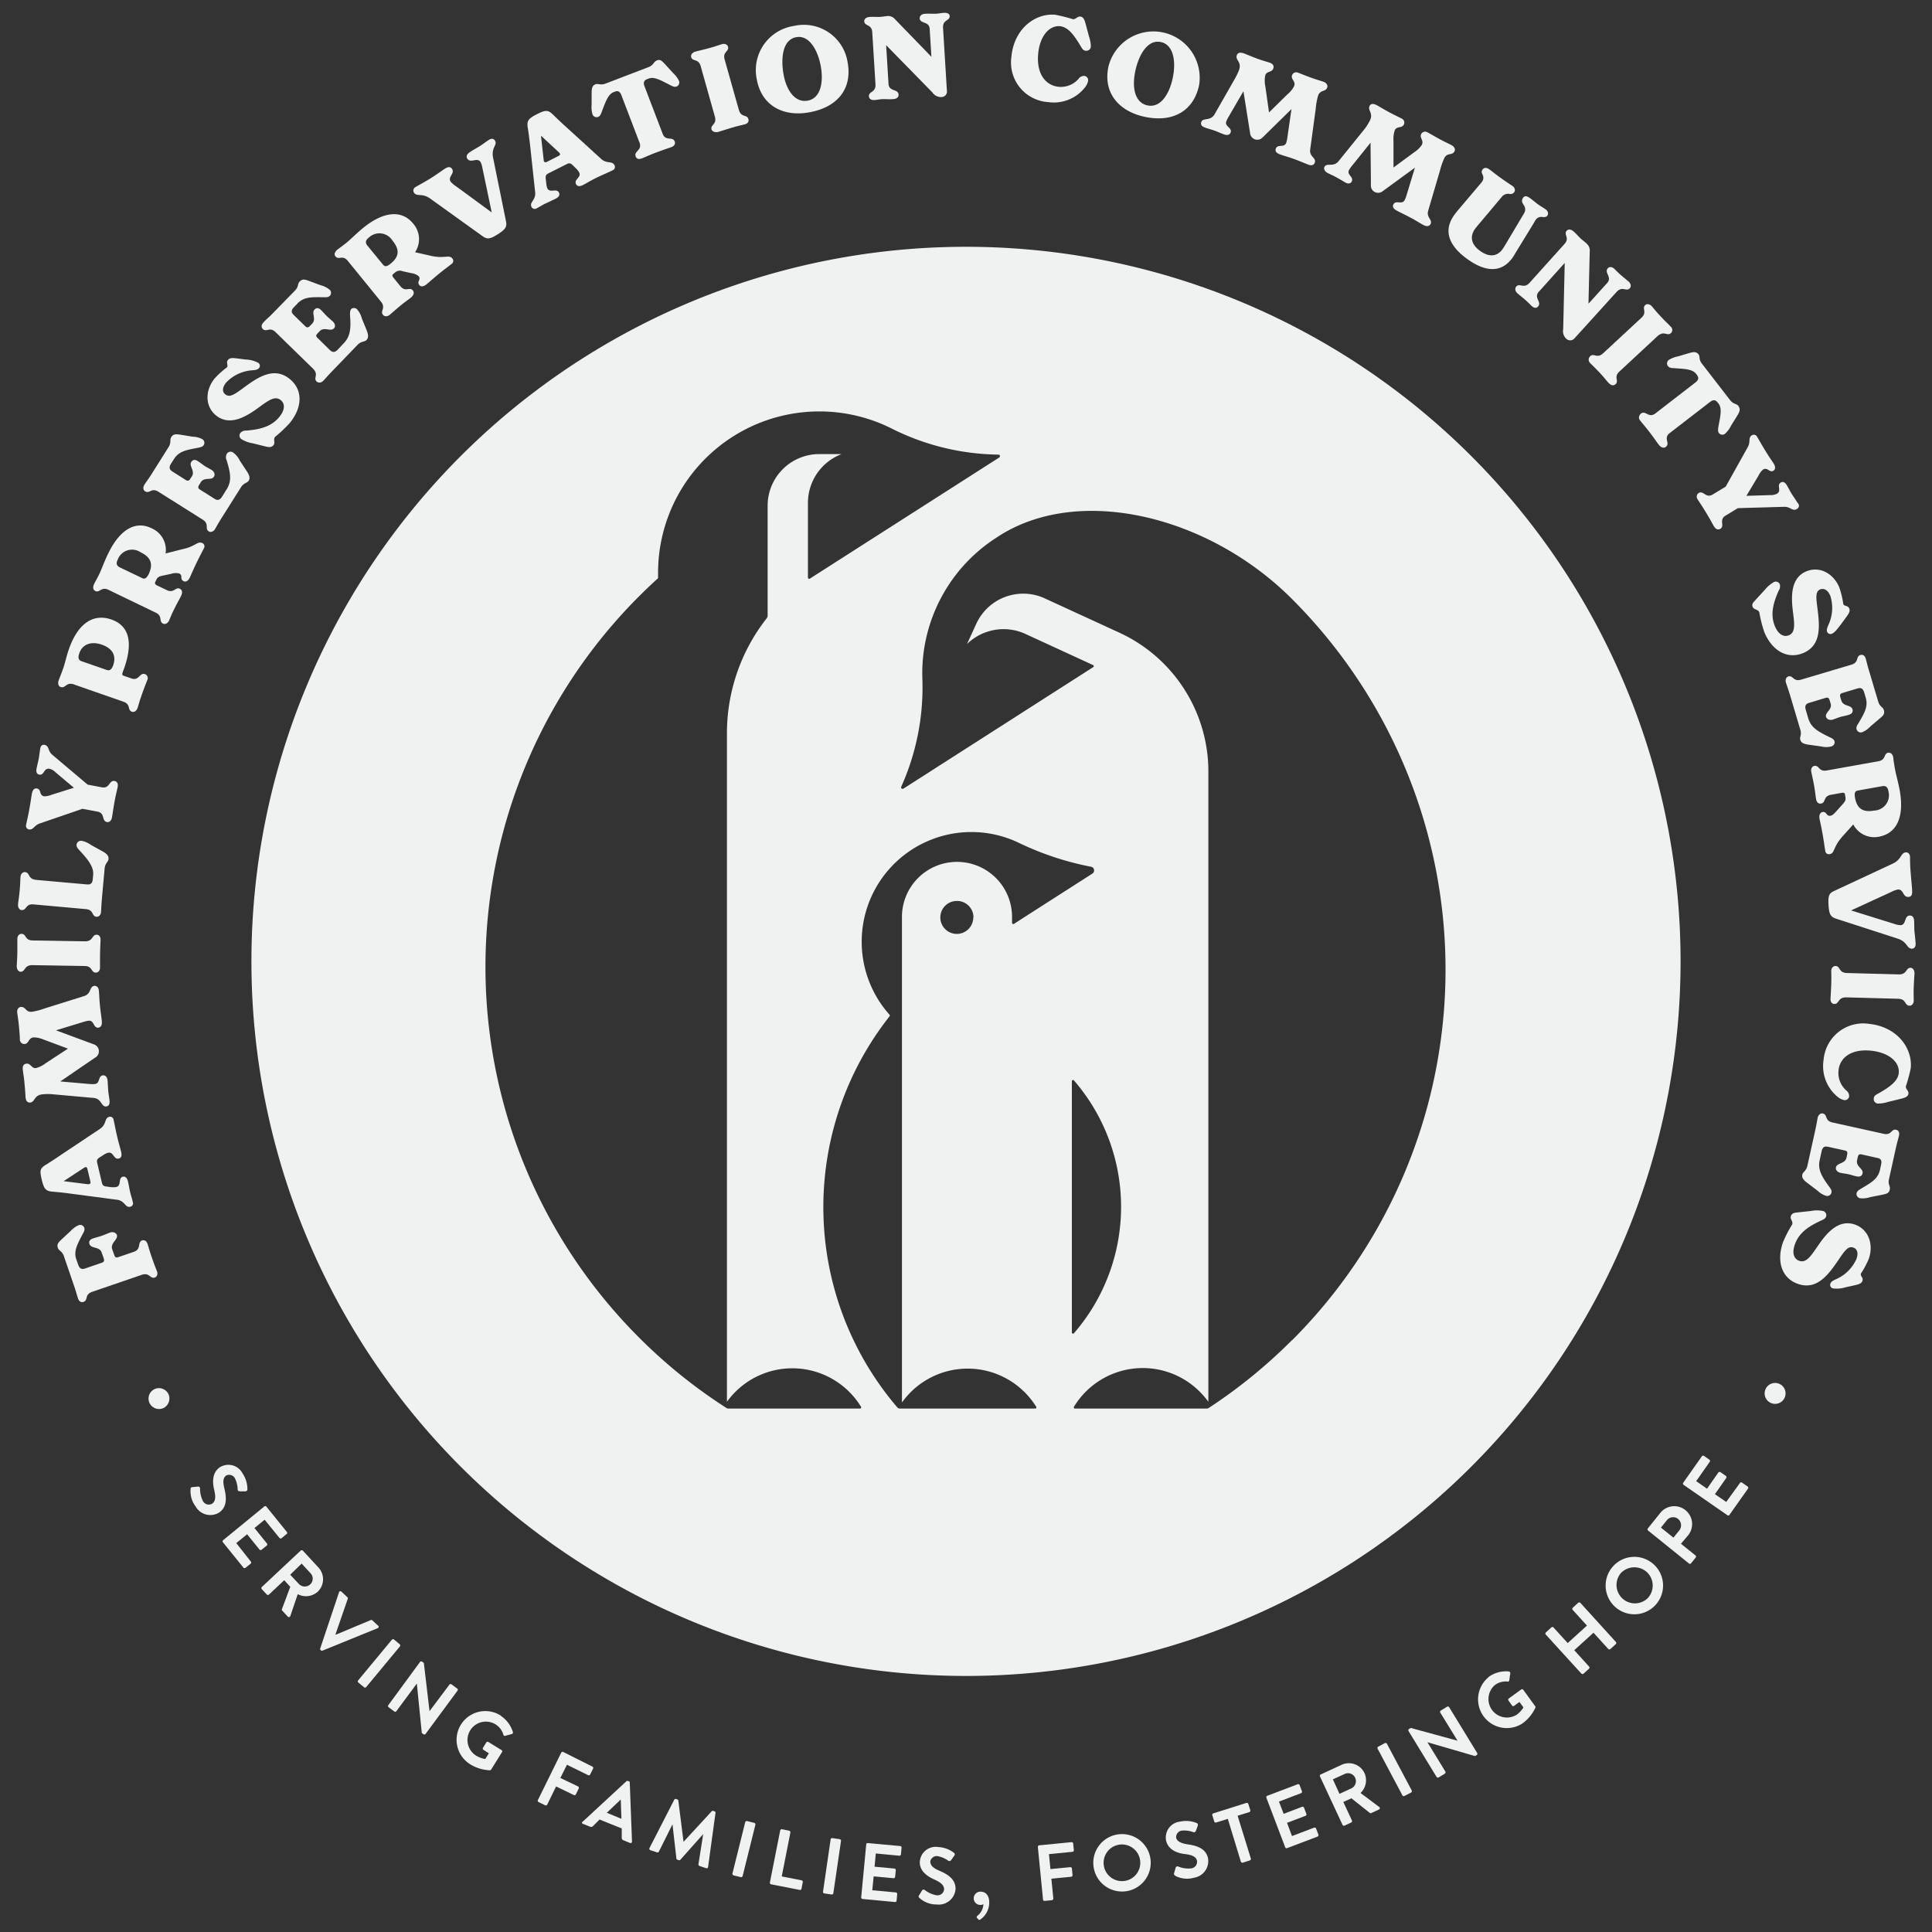 <svg xmlns="http://www.w3.org/2000/svg" id="bd8adbe6-f980-4b09-9a2d-5fd3286dd6e5" data-name="Layer 1" viewBox="0 0 292 292"><rect x="0" y="0" width="292" height="292" fill="#333333" stroke="none"/><path d="M146,37.3h0a108,108,0,0,0-108,108h0a108,108,0,0,0,108,108h0a108,108,0,0,0,108-108h0A108,108,0,0,0,146,37.3ZM130,212.89H110.11a.57.57,0,0,1-.34-.1l-.33-.22a78.09,78.09,0,0,1-12.87-10.43,79.19,79.19,0,0,1,0-112c1-1,1.91-1.86,2.89-2.75v-.68a24.38,24.38,0,0,1,35.19-22,36.83,36.83,0,0,0,16.25,4,.22.22,0,0,1,.23.24.23.23,0,0,1-.1.19L122.39,87.46a.19.19,0,0,1-.28-.16V76a7.89,7.89,0,0,1,5.09-7.37h-3.38a7.8,7.8,0,0,0-7.8,7.8v16.6a.72.72,0,0,1-.15.43,28.11,28.11,0,0,0-6,17.29V211.86a12.18,12.18,0,0,1,20.26.75A.18.18,0,0,1,130,212.89Zm26.45,0H136.05a.57.57,0,0,1-.46-.21,46.57,46.57,0,0,1-1.15-59.07.2.2,0,0,0,0-.25,16,16,0,0,1-1.57-2.06,16.58,16.58,0,0,1,20.94-24A44.77,44.77,0,0,0,164.9,131a.55.55,0,0,1,.46.56.56.56,0,0,1-.25.47l-10.46,6.7-1.41.91a.19.19,0,0,1-.28-.16v-1a8.32,8.32,0,0,0-16.64.21v73.28a12.19,12.19,0,0,1,16.65-3.1,12.4,12.4,0,0,1,3.67,3.79A.19.19,0,0,1,156.48,212.89Zm-9.35-74.24a2.49,2.49,0,1,1-2.48-2.48A2.48,2.48,0,0,1,147.13,138.65ZM162,201.42v-38a.18.18,0,0,1,.32-.12,29.18,29.18,0,0,1,0,38.2A.18.18,0,0,1,162,201.42Zm33.27,1.13a78.69,78.69,0,0,1-12.57,10.24.58.58,0,0,1-.33.1H162.47a.18.18,0,0,1-.15-.28,12.17,12.17,0,0,1,20-1.15c.11.13.21.27.31.4v-95.6A23.11,23.11,0,0,0,169,95.54l-11.09-5.1a7.8,7.8,0,0,0-10.35,3.83l-1.41,3.07a7.93,7.93,0,0,1,7.51-2,8.7,8.7,0,0,1,1.32.47l10.23,4.71a.18.18,0,0,1,0,.32l-9.17,5.87-19.49,12.48a.23.23,0,0,1-.33-.3h0a36.63,36.63,0,0,0,3.18-16.43,24.37,24.37,0,0,1,11.23-21.22c12.1-8.09,31.85-3.47,44.59,9.24h0l0,0A79.23,79.23,0,0,1,195.3,202.55Z" style="fill:#f0f2f2"></path><path d="M11.87,185.18a.65.65,0,0,1,.86.37c.11.29,0,.54-.21.92-.83,1.57-1.41,2.62-1,3.83l.3.85c.21.61.53.74,1.06.56l2.51-.86c.32-.11.42-.27.28-.68l-.3-.86c-.32-.94-1.59-.56-1.84-1.27-.13-.38,0-.69.55-.87s.89-.25,1.29-.39.89-.36,1.29-.5.84,0,1,.35c.24.71-1,1.21-.71,2.15l.3.85c.14.42.31.49.64.37l2.34-.8c1.19-.41.5-1.46,1.24-1.72.3-.1.65,0,.83.53s.26.94.68,2.14.6,1.61.75,2,0,.82-.32.93c-.75.25-.78-.81-2-.4l-7.49,2.57c-1.18.41-.56,1.26-1.3,1.52-.3.1-.65,0-.83-.53s-.24-.87-.63-2l-1.5-4.38c-.28-.8-.74-.76-.91-1.25s0-.78.54-1.27l1.4-1.3A3.53,3.53,0,0,1,11.87,185.18Z" style="fill:#f0f2f2"></path><path d="M16.52,168.79a.54.54,0,0,1,.65.47c.14.57.23,1.18.5,2.35s.5,1.89.64,2.49,0,.93-.37,1c-.8.18-.75-1.08-1.62-.87a2.55,2.55,0,0,0-.75.37l-.45.29c-.36.22-.54.39-.43.86l.71,3c.12.48.35.55.77.59l.5.07a3.72,3.72,0,0,0,.89,0c.86-.21.25-1.37,1-1.56.38-.09.66.19.79.75s.21,1.13.33,1.62.26.87.39,1.45a.53.53,0,0,1-.37.71c-.81.2-.78-.89-2-1.05l-7.14-.94c-.85-.12-1.9-.23-2.6-.28-1.07-.09-1.32-.42-1.66-1.86S6.08,176.55,7,176c.59-.37,1.48-.94,2.18-1.43l6-4C16.15,169.86,15.74,169,16.52,168.79Zm-3.85,7.73-3.05,2,3.63.46c.24,0,.5,0,.41-.41l-.45-1.9C13.11,176.27,12.87,176.38,12.67,176.52Z" style="fill:#f0f2f2"></path><path d="M14.27,149c.33,0,.61.18.67.71s.06,1.17.16,2.19.23,1.82.29,2.42-.12.92-.51,1c-.81.08-.61-1.13-1.48-1.05a4.51,4.51,0,0,0-.72.16l-4.22,1.29,5.69,2.11a1.1,1.1,0,0,1,.79.94,1.09,1.09,0,0,1-.58,1.09l-5.25,3.59,4.48.39a4.8,4.8,0,0,0,.74,0c.85-.09.44-1.24,1.26-1.32.38,0,.62.29.67.81s.06,1.15.11,1.64.15,1,.19,1.4c.05.55-.15.82-.51.86-.77.07-.66-1.18-1.9-1.29L8,165.39a8,8,0,0,0-1.54,0c-1.38.13-1.12,1.17-1.91,1.25-.32,0-.63-.1-.7-.88,0-.33-.08-1.28-.16-2.17s-.2-1.45-.25-2,.2-.79.57-.83c.64-.06.75.73,1.41.67a4.23,4.23,0,0,0,1.52-.76l3.33-2.18L6.6,157.12a4.05,4.05,0,0,0-1.52-.33c-.8.08-.69.93-1.34,1a.68.68,0,0,1-.74-.69c0-.54-.06-1.14-.16-2.25-.09-.85-.19-1.38-.24-1.84s.22-.79.54-.82c.76-.07.73.82,1.66.73a9.75,9.75,0,0,0,1.93-.5l6-1.88C13.84,150.17,13.47,149.11,14.27,149Z" style="fill:#f0f2f2"></path><path d="M14.49,147c-.78,0-.46-1-1.71-1l-7.91-.13c-1.26,0-1,1-1.75,1-.31,0-.6-.33-.59-.87s.07-.81.09-2,0-1.64,0-2.11.31-.76.62-.75c.79,0,.45,1,1.71,1l7.91.13c1.26,0,1-1,1.75-1,.31,0,.6.24.59.78s-.06.9-.08,2.1,0,1.64,0,2.11S14.8,147,14.49,147Z" style="fill:#f0f2f2"></path><path d="M15.81,131.29l-.4,4.45c-.11,1.2-.1,1.64-.14,2.11s-.36.74-.67.71c-.79-.07-.38-1.05-1.63-1.16l-7.9-.71c-1.25-.12-1,.92-1.81.85-.31,0-.58-.37-.53-.91s.13-.81.24-2,.09-1.64.13-2.11.37-.74.68-.71c.78.07.38,1,1.63,1.17l7.72.69c.55.05.84-.15.89-.79l.06-.65c.11-1.16-.72-2.27-2.06-3.7-.31-.33-.48-.56-.45-.87a.67.67,0,0,1,.77-.58,3.5,3.5,0,0,1,1.4.62l1.81,1c.65.37.89.68.85,1.13S15.89,130.44,15.81,131.29Z" style="fill:#f0f2f2"></path><path d="M6.71,112.57c.76.14.47.91,1.21,1.52l5.33,4.5,2.14.4c1.24.23,1.06-1.11,1.94-.95.31.06.55.34.46.86s-.25,1-.49,2.34-.29,1.86-.39,2.36-.43.7-.74.64c-.87-.16-.22-1.35-1.46-1.58l-2.24-.42L6,124.46c-.87.3-.93,1-1.64.9a.56.56,0,0,1-.41-.72c.11-.58.27-1.15.48-2.32s.29-1.81.39-2.37.37-.85.75-.78c.75.14.27,1,1.09,1.18a2.8,2.8,0,0,0,1.11-.22l3.4-1.07-2.77-2.33a2,2,0,0,0-.91-.54c-.88-.16-.78,1-1.53.89-.38-.07-.54-.37-.44-.9s.26-1.09.34-1.55.13-.95.23-1.53C6.16,112.7,6.42,112.52,6.71,112.57Z" style="fill:#f0f2f2"></path><path d="M16.83,93.63c2.11.74,3.53,2.64,2,7.18-.37,1.06-.53,1.19-.06,1.35l1.1.38c1.17.41,1.22-.94,2.06-.65a.65.65,0,0,1,.32.92c-.17.48-.41,1-.84,2.24s-.48,1.57-.64,2-.53.63-.83.52c-.74-.26-.11-1.11-1.3-1.52l-7.48-2.61c-1.18-.41-1.22.65-2,.39-.3-.1-.47-.5-.29-1s.31-.75.7-1.86c.27-.77.45-1.72.84-2.84C11.82,94.07,14.21,92.72,16.83,93.63Zm-1.42,3.81c-1.73-.6-3,0-3.43,1.32-.33.94.13,1.1.41,1.2l3.72,1.29c.51.18.78-.11,1-.71C17.61,99.09,17,98,15.41,97.44Z" style="fill:#f0f2f2"></path><path d="M30.61,82.09a.54.54,0,0,1,.2.78c-.25.53-.7,1.34-1.19,2.37s-.74,1.64-.95,2.08-.57.69-.91.52c-.65-.31-.05-.87-.68-1.17a2.17,2.17,0,0,0-1.2.06L24.59,87c-.53.11-.77.24-.95.6l-.18.38c-.1.21,0,.35.23.48l1.5.72c1.13.55,1.3-.53,2-.19.28.13.45.47.21,1s-.45.83-1,1.92-.66,1.5-.87,1.92-.6.56-.88.43c-.71-.35,0-1.12-1.12-1.67l-7.13-3.44c-1.13-.54-1.29.51-2,.17-.27-.13-.46-.46-.16-1.09.11-.23.48-.87.8-1.54s.8-2,1.3-3c1.84-3.84,4.28-5,6.59-3.84a3.57,3.57,0,0,1,2.1,3.8L27.58,83C29.59,82.59,29.84,81.72,30.61,82.09Zm-9.36,1.38a2.31,2.31,0,0,0-3.46,1.12c-.22.44-.27.87.31,1.16l3.38,1.62c.45.22.71-.06,1-.61C23.17,85.27,22.85,84.24,21.25,83.47Z" style="fill:#f0f2f2"></path><path d="M35.28,68.43a3.14,3.14,0,0,1,.94,1.15l1.13,1.72c.39.62.46,1,.23,1.36s-.72.29-1.17,1l-2.85,4.52c-.64,1-.83,1.41-1.08,1.81s-.66.49-.92.33c-.67-.42.14-1.11-.92-1.78l-6.7-4.22c-1.07-.67-1.34.36-2-.06-.27-.17-.4-.52-.11-1s.52-.72,1.17-1.75l2.48-3.94c.45-.73.13-1.06.4-1.5s.62-.48,1.34-.38L29.1,66a3.34,3.34,0,0,1,1.45.36.65.65,0,0,1,.25.9c-.17.26-.43.32-.85.41-1.75.34-2.9.5-3.67,1.73l-.44.69c-.34.55-.24.88.23,1.18l2,1.27c.3.19.48.16.71-.21L29,72c.53-.84-.49-1.55-.09-2.18.21-.34.55-.42,1-.12s.68.49,1,.71.74.41,1.09.63.55.63.34,1c-.4.64-1.48,0-2,.86l-.23.37c-.23.37-.18.55.12.73l2.17,1.37c.47.3.81.24,1.16-.3l.71-1.14c.8-1.27.55-2.48,0-4.32a1.08,1.08,0,0,1,0-1A.66.66,0,0,1,35.28,68.43Z" style="fill:#f0f2f2"></path><path d="M40.06,67.46,38.2,67a4.65,4.65,0,0,1-1.65-.59.66.66,0,0,1-.2-1,1.14,1.14,0,0,1,.91-.33c1.53-.15,3.66-.39,5-2.12.87-1.09.79-2,.16-2.5-.88-.69-1.89.09-3.35,1.15-1.8,1.32-4.29,2.86-6.38,1.21-1.7-1.34-1.73-3.75-.29-5.57a12.05,12.05,0,0,1,1.89-1.72c.26-.33-.17-.71.16-1.12s.83-.3,1.76-.19l.91.12a4.21,4.21,0,0,1,1.93.51.53.53,0,0,1,.12.75c-.22.28-.49.31-.95.36a6,6,0,0,0-4.05,1.87c-.59.74-.61,1.38-.11,1.78.66.52,1.39,0,2.75-1,2.24-1.66,4.62-3.2,6.93-1.37,2.06,1.63,2,4.28.08,6.66a20,20,0,0,1-2.24,2.12c-.34.42.07.86-.24,1.25S40.62,67.6,40.06,67.46Z" style="fill:#f0f2f2"></path><path d="M54,46.79a3.25,3.25,0,0,1,.68,1.32L55.45,50c.25.69.24,1.07-.06,1.39s-.77.13-1.36.74L50.3,56c-.84.86-1.11,1.21-1.44,1.55s-.75.34-1,.12c-.56-.55.37-1-.53-1.93l-5.67-5.53c-.89-.88-1.38.06-1.94-.49-.22-.22-.28-.58.1-1s.66-.6,1.51-1.47l3.26-3.34c.59-.61.34-1,.71-1.37s.7-.35,1.38-.09l1.78.66a3.52,3.52,0,0,1,1.34.66.64.64,0,0,1,.06.93c-.22.23-.49.23-.92.22-1.78,0-2.94-.11-3.95.92l-.57.59c-.45.46-.42.81,0,1.2l1.71,1.67c.25.24.43.25.74-.06l.3-.31c.69-.71-.15-1.62.37-2.15.28-.29.62-.29,1,.1s.57.62.87.91.63.55.93.84.4.74.13,1c-.53.54-1.45-.29-2.15.42l-.3.31c-.31.32-.29.5,0,.74l1.83,1.8c.4.39.75.41,1.2-.06l.94-1c1-1.07,1.06-2.3.91-4.22,0-.44,0-.71.2-.93A.65.65,0,0,1,54,46.79Z" style="fill:#f0f2f2"></path><path d="M68.39,39.09a.55.55,0,0,1-.14.8c-.46.37-1.21.91-2.08,1.63S64.81,42.7,64.43,43s-.81.39-1.05.09c-.45-.55.33-.81-.11-1.35a2.2,2.2,0,0,0-1.12-.46L60.88,41a1.11,1.11,0,0,0-1.12.14l-.32.27c-.18.14-.18.3,0,.53l1.05,1.29c.8,1,1.41.06,1.91.67.19.24.21.62-.21,1s-.77.55-1.7,1.32-1.23,1.07-1.6,1.37-.78.26-1,0c-.5-.6.49-1-.31-2l-5-6.14c-.79-1-1.37-.09-1.87-.69-.19-.23-.23-.61.31-1.05.21-.17.81-.59,1.39-1.06s1.56-1.46,2.44-2.17c3.29-2.7,6-2.67,7.59-.69a3.55,3.55,0,0,1,.29,4.33l2.51.57C67.26,39.12,67.85,38.43,68.39,39.09Zm-9.06-2.71a2.32,2.32,0,0,0-3.61-.45c-.38.31-.61.68-.2,1.18L57.89,40c.32.39.67.24,1.14-.15C60.32,38.82,60.46,37.76,59.33,36.38Z" style="fill:#f0f2f2"></path><path d="M74.79,21.22c.47.72-.59,1-.26,2.65l1.94,9.54c.16.83,0,1.22-1.24,2s-1.63.76-2.33.26L65,30c-1.24-.88-2-.2-2.45-.91a.6.6,0,0,1,.27-.83C63.37,27.93,64,27.62,65,27s1.67-1.13,2.22-1.49.88-.3,1.09,0c.49.76-.69,1.18-.2,1.95a4.06,4.06,0,0,0,.88.74l5.33,3.91-1.42-6.78a2.86,2.86,0,0,0-.27-.84c-.49-.77-1.48.24-2-.5-.21-.33-.1-.67.39-1s1-.6,1.46-.88.88-.63,1.38-.95S74.63,21,74.79,21.22Z" style="fill:#f0f2f2"></path><path d="M92.89,25a.54.54,0,0,1-.31.74c-.53.27-1.1.5-2.17,1s-1.72.93-2.27,1.21-.9.22-1.08-.12c-.37-.73.87-1,.47-1.78A2.71,2.71,0,0,0,87,25.4L86.6,25c-.3-.29-.51-.42-.94-.2l-2.77,1.4c-.44.22-.45.47-.4.89l.06.5a3.21,3.21,0,0,0,.17.87c.4.79,1.39-.08,1.76.65.17.34,0,.68-.54.94s-1,.48-1.5.71-.79.45-1.32.72a.54.54,0,0,1-.78-.19c-.38-.75.68-1,.54-2.25l-.77-7.16C80,21,79.89,20,79.76,19.29c-.16-1.05.11-1.38,1.43-2.05s1.68-.62,2.43.12c.5.49,1.26,1.22,1.9,1.79L90.84,24C91.75,24.84,92.52,24.23,92.89,25ZM84.45,23l-2.69-2.49.41,3.65c0,.24.12.48.5.3l1.74-.89C84.8,23.39,84.63,23.18,84.45,23Z" style="fill:#f0f2f2"></path><path d="M96.08,23.66c-.32-.83,1-.9.59-2.07L93.92,14.4c-.21-.56-.52-.74-1-.54l-.16.06c-.85.33-1.2,1.37-1.82,3-.14.4-.27.65-.56.76a.66.66,0,0,1-.85-.46,3.72,3.72,0,0,1-.11-1.4l0-1.87c0-.71.17-1.06.58-1.21s.76.19,1.56-.12L98,10.15c.8-.31.75-.77,1.24-1s.76,0,1.24.52l1.26,1.38a3.84,3.84,0,0,1,.85,1.11.65.65,0,0,1-.32.91c-.3.12-.56,0-.93-.18-1.54-.8-2.5-1.35-3.34-1l-.17.06c-.52.2-.63.54-.42,1.09l2.75,7.19c.45,1.18,1.5.32,1.82,1.16.11.29,0,.65-.5.84s-1,.33-2.25.8-1.74.73-2.22.91S96.19,24,96.08,23.66Z" style="fill:#f0f2f2"></path><path d="M107.54,19.57c-.21-.75.85-.72.51-1.93L105.9,10c-.34-1.21-1.23-.63-1.44-1.38-.09-.31.14-.68.66-.83s.8-.17,2-.5,1.56-.49,2-.62.83.08.91.38c.21.76-.85.73-.51,1.94l2.15,7.62c.34,1.21,1.23.64,1.44,1.39.09.3,0,.65-.57.8s-.89.19-2,.52-1.57.5-2,.62S107.63,19.88,107.54,19.57Z" style="fill:#f0f2f2"></path><path d="M114.38,12A6.75,6.75,0,0,1,120,3.92a6.69,6.69,0,0,1,8.11,5.51c.73,4-1.54,6.77-5.76,7.54C118.51,17.68,115.13,16.09,114.38,12Zm9.67-2c-.42-2.3-1.69-4.75-3.71-4.38S118,8.64,118.4,11.1s1.71,4.47,3.68,4.11S124.49,12.4,124.05,10Z" style="fill:#f0f2f2"></path><path d="M143.53,2.41c.05.78-1.07.53-1,1.79l.58,9.47a.84.84,0,0,1-.83,1,1.56,1.56,0,0,1-1.35-.69l-7-7.15.36,5.85c.08,1.22,1.46.71,1.52,1.63,0,.4-.28.63-.82.67s-1,0-1.46,0-.92.11-1.41.14-.78-.24-.8-.56c-.05-.78,1.06-.54,1-1.79l-.49-7.9c-.08-1.25-1.16-.87-1.21-1.66,0-.34.28-.62.82-.65s.94,0,1.36,0,.92-.1,1.35-.14a1.36,1.36,0,0,1,1.14.51l5.48,5.65-.26-4.21c-.07-1.22-1.46-.71-1.51-1.63,0-.32.27-.63.81-.66s1,0,1.47,0,.92-.11,1.4-.14S143.51,2.09,143.53,2.41Z" style="fill:#f0f2f2"></path><path d="M152.86,8.6c.39-4.3,3.65-6.64,6.62-6.37a24.21,24.21,0,0,1,2.7.68c.44,0,.66-.44,1.07-.41s.62.34.82,1.06l.52,1.95A5,5,0,0,1,164.87,7a.67.67,0,0,1-.74.67c-.34,0-.51-.21-.72-.56-1.14-1.94-2-3-3.18-3.15-1.67-.15-3.08,1.52-3.32,4.16-.29,3.14,1.2,4.82,3.11,5A3.54,3.54,0,0,0,163,11.93a1,1,0,0,1,.86-.46.65.65,0,0,1,.6.73,2.32,2.32,0,0,1-.4.91,6,6,0,0,1-5.66,2.32A6,6,0,0,1,152.86,8.6Z" style="fill:#f0f2f2"></path><path d="M167.53,10.05a7,7,0,0,1,13.7,2.82c-.83,3.94-4,5.68-8.2,4.79C169.19,16.85,166.67,14.11,167.53,10.05Zm9.71,1.76c.49-2.28.25-5-1.77-5.45s-3.36,1.93-3.88,4.37-.12,4.78,1.84,5.2S176.73,14.24,177.24,11.81Z" style="fill:#f0f2f2"></path><path d="M198.71,24.6c-.11.31-.43.48-.92.3s-1.08-.44-2-.79-1.74-.56-2.32-.77-.78-.5-.65-.86c.27-.77,1.28-.08,1.58-.9a4.28,4.28,0,0,0,.16-.72l.63-4.37-4.33,4.25a1.1,1.1,0,0,1-1.93-.67l-1-6.28-2.26,3.89a5,5,0,0,0-.33.66c-.29.81.93.93.65,1.7-.13.36-.52.44-1,.27s-1.06-.44-1.52-.6-1-.29-1.35-.43c-.53-.19-.68-.48-.56-.83.26-.72,1.35-.09,2-1.16L186.58,12a10.65,10.65,0,0,0,.68-1.39c.46-1.3-.6-1.51-.33-2.26.11-.3.36-.53,1.1-.27.31.12,1.2.49,2,.79s1.4.44,1.91.62.63.53.5.87c-.21.61-1,.37-1.2,1a4,4,0,0,0,0,1.69l.56,3.94,2.79-2.74A3.84,3.84,0,0,0,195.6,13c.27-.75-.54-1-.32-1.63a.67.67,0,0,1,.94-.37c.51.18,1.05.43,2.1.8.81.29,1.34.42,1.76.58s.62.54.52.83c-.26.72-1,.31-1.37,1.2a9.72,9.72,0,0,0-.37,2l-.84,6.2C197.86,23.72,199,23.84,198.71,24.6Z" style="fill:#f0f2f2"></path><path d="M216.2,33.88c-.16.29-.5.41-1,.16s-1-.6-1.91-1.09-1.63-.82-2.17-1.11-.7-.61-.52-.95c.39-.72,1.29.12,1.7-.65a3.82,3.82,0,0,0,.27-.69l1.28-4.21L209,28.88a1.1,1.1,0,0,1-1.22.14,1.08,1.08,0,0,1-.58-1.09l-.06-6.36-2.82,3.51a4.18,4.18,0,0,0-.42.6c-.41.75.78,1.05.39,1.77-.18.34-.59.36-1,.11s-1-.59-1.42-.82-.91-.43-1.26-.62-.6-.58-.43-.9c.36-.68,1.35.11,2.13-.86l3.88-4.8A8.34,8.34,0,0,0,207,18.3c.66-1.22-.35-1.58,0-2.29.14-.27.42-.46,1.11-.1.3.16,1.11.66,1.9,1.08s1.31.65,1.79.91a.67.67,0,0,1,.37.94c-.31.56-1,.21-1.35.8a4.24,4.24,0,0,0-.21,1.68l0,4L213.76,23a4,4,0,0,0,1.12-1.08c.38-.71-.39-1.08-.08-1.67a.68.68,0,0,1,1-.22c.48.25,1,.58,2,1.11.75.4,1.25.61,1.65.84s.53.62.38.9c-.36.67-1.08.14-1.53,1a10.52,10.52,0,0,0-.66,1.88l-1.76,6C215.49,32.89,216.58,33.18,216.2,33.88Z" style="fill:#f0f2f2"></path><path d="M219.79,32.5c.21-.3.53-.69.8-1l2.91-3.44c.14-.16.35-.39.49-.59a1,1,0,0,0,.08-1.08c-.11-.26-.21-.48,0-.76s.54-.37,1-.05.71.57,1.69,1.27,1.45,1,1.83,1.25.45.68.27.94a.68.68,0,0,1-.75.26,1.23,1.23,0,0,0-1.16.49l-3.31,3.94c-.16.19-.54.63-.71.87-.78,1.1-.64,2.31.78,3.33,1.1.79,2.43,1.07,3.4-.3.16-.22.3-.47.43-.68l2.81-4.72a1.11,1.11,0,0,0-.1-1.3c-.18-.32-.35-.59-.08-1s.61-.31,1.05,0,.82.65,1.2.93.78.49,1.18.78.45.69.27.94-.46.25-.74.22a1,1,0,0,0-1,.39c-.14.2-.29.48-.4.66L229.19,38c-.26.42-.43.73-.58.94-1.73,2.41-4.18,2.12-6.82.23S218,35,219.79,32.5Z" style="fill:#f0f2f2"></path><path d="M246.34,43.56c-.53.58-1.13-.39-2,.55l-6.35,7a.85.85,0,0,1-1.27.08,1.56,1.56,0,0,1-.46-1.45l.23-10-3.92,4.36c-.82.91.51,1.54-.11,2.23-.27.3-.64.24-1-.12s-.71-.7-1.06-1-.72-.58-1.08-.9-.37-.74-.16-1c.52-.58,1.13.38,2-.55l5.3-5.89c.84-.93-.19-1.43.33-2,.24-.26.65-.24,1.05.12s.66.67,1,1,.72.57,1,.87a1.34,1.34,0,0,1,.43,1.16l-.19,7.88,2.83-3.13c.81-.91-.52-1.55.1-2.23.21-.24.64-.25,1,.11s.7.7,1.05,1,.72.58,1.09.91S246.55,43.32,246.34,43.56Z" style="fill:#f0f2f2"></path><path d="M240.34,53.84c.57-.54,1,.42,1.95-.44l5.8-5.38c.92-.86,0-1.39.58-1.92.23-.21.66-.18,1,.21s.51.64,1.33,1.52,1.16,1.16,1.48,1.51a.66.66,0,0,1,.07,1c-.57.53-1-.42-2,.43l-5.8,5.39c-.92.85,0,1.38-.58,1.91-.23.22-.6.25-1-.15s-.57-.7-1.39-1.58-1.16-1.16-1.48-1.51S240.11,54.05,240.34,53.84Z" style="fill:#f0f2f2"></path><path d="M248,62.51c.71-.54,1.17.73,2.16,0l6.09-4.71c.47-.36.55-.71.21-1.15l-.11-.14c-.55-.72-1.66-.75-3.38-.87-.42,0-.7-.08-.89-.32a.66.66,0,0,1,.19-.95,4,4,0,0,1,1.31-.5l1.8-.53c.68-.2,1.06-.14,1.33.21s0,.79.55,1.46l4.23,5.47c.52.67,1,.49,1.27.91s.23.72-.13,1.33l-1,1.61a4,4,0,0,1-.82,1.14.66.66,0,0,1-1,0c-.19-.25-.16-.53-.09-1,.32-1.7.57-2.77,0-3.49l-.11-.14c-.34-.44-.7-.45-1.17-.08l-6.09,4.7c-1,.77.13,1.53-.57,2.08-.25.19-.63.19-1-.24s-.61-.87-1.42-1.92-1.19-1.46-1.5-1.86S247.8,62.7,248,62.51Z" style="fill:#f0f2f2"></path><path d="M271.57,76.93c-.65.4-.95-.36-1.91-.33l-7,.2-1.86,1.13c-1.07.65-.05,1.54-.8,2-.27.16-.64.12-.93-.34s-.5-.94-1.19-2.07-1-1.58-1.28-2-.15-.81.12-1c.76-.46,1.07.86,2.15.21l1.95-1.18,3.35-6c.45-.81,0-1.4.62-1.77a.56.56,0,0,1,.79.26c.31.5.57,1,1.18,2s1,1.54,1.3,2,.29.89,0,1.09c-.66.39-.88-.59-1.6-.16a2.87,2.87,0,0,0-.68.91l-1.83,3.06,3.62-.11a2,2,0,0,0,1-.21c.76-.46-.1-1.28.56-1.68.32-.2.64-.08.92.38s.53,1,.78,1.38.54.8.85,1.3A.55.55,0,0,1,271.57,76.93Z" style="fill:#f0f2f2"></path><path d="M265.45,90.54l1.3-1.41A4.74,4.74,0,0,1,268.06,88a.65.65,0,0,1,.93.29,1.09,1.09,0,0,1-.15.95c-.61,1.41-1.43,3.4-.58,5.42.54,1.29,1.38,1.66,2.12,1.35,1-.43.84-1.69.61-3.49-.28-2.21-.43-5.13,2-6.16,2-.84,4.12.29,5,2.43a12.93,12.93,0,0,1,.6,2.5c.16.38.7.19.9.67s-.14.88-.69,1.64l-.54.73c-.67.91-1.06,1.32-1.38,1.45a.55.55,0,0,1-.72-.26c-.13-.33,0-.58.15-1a6.07,6.07,0,0,0,.33-4.45c-.37-.87-.92-1.2-1.52-1-.77.32-.64,1.23-.43,2.9.36,2.76.57,5.59-2.15,6.73-2.43,1-4.71-.36-5.88-3.15a20,20,0,0,1-.76-3c-.21-.5-.79-.35-1-.82S265.06,91,265.45,90.54Z" style="fill:#f0f2f2"></path><path d="M276.76,112.82a3.06,3.06,0,0,1-1.49,0l-2-.28c-.73-.12-1.06-.31-1.18-.73s.25-.73,0-1.55l-1.52-5.11c-.35-1.16-.52-1.56-.65-2s.06-.82.36-.91c.75-.22.74.84,1.94.48l7.6-2.26c1.2-.36.61-1.24,1.36-1.46.3-.09.65,0,.81.56s.2.86.55,2l1.33,4.47c.24.82.71.79.85,1.29s0,.78-.59,1.25l-1.45,1.23a3.47,3.47,0,0,1-1.22.86.66.66,0,0,1-.85-.4c-.09-.31,0-.54.26-.92.89-1.54,1.52-2.51,1.11-3.9l-.23-.78c-.19-.62-.5-.76-1-.61l-2.29.69c-.33.1-.43.25-.31.67l.13.42c.28,1,1.48.65,1.7,1.37.11.38-.05.69-.59.85s-.81.18-1.22.3-.78.29-1.18.41-.84,0-1-.39c-.21-.72,1-1.12.68-2.07l-.13-.42c-.12-.42-.29-.5-.63-.4l-2.45.74c-.54.15-.72.45-.54,1.06l.38,1.29c.43,1.44,1.5,2,3.25,2.86.4.17.63.32.72.62A.65.65,0,0,1,276.76,112.82Z" style="fill:#f0f2f2"></path><path d="M276.49,129.1a.54.54,0,0,1-.62-.5c-.11-.59-.22-1.51-.42-2.62s-.36-1.76-.45-2.25.05-.89.43-1c.7-.12.55.68,1.24.56.34-.06.66-.45.94-.75l.89-1c.37-.4.49-.65.42-1.05l-.08-.41c0-.22-.17-.3-.47-.25l-1.63.29c-1.23.22-.74,1.2-1.51,1.33-.31.06-.64-.11-.74-.64s-.11-.94-.32-2.12-.34-1.61-.42-2.07.15-.81.46-.86c.77-.14.64.91,1.88.69l7.79-1.39c1.23-.22.75-1.16,1.52-1.3.29,0,.64.1.76.78,0,.26.12,1,.25,1.73s.51,2.07.71,3.18c.75,4.19-.57,6.51-3.09,7a3.57,3.57,0,0,1-3.93-1.85l-1.71,1.91C277,128.1,277.33,129,276.49,129.1Zm6.77-6.59a2.32,2.32,0,0,0,2.15-2.94c-.08-.48-.29-.87-.93-.75l-3.69.66c-.49.09-.53.46-.43,1.07C280.65,122.18,281.51,122.82,283.26,122.51Z" style="fill:#f0f2f2"></path><path d="M289,143.38c-.85.05-.62-1-2.19-1.52l-9.27-3c-.81-.27-1.09-.56-1.18-2.08s.13-1.79.91-2.15l8.81-4.11c1.37-.64,1.15-1.64,2-1.7.31,0,.57.25.6.65,0,.62,0,1.29.1,2.49s.18,2,.22,2.66-.16.92-.55.94c-.9.06-.7-1.18-1.61-1.12a4.31,4.31,0,0,0-1.07.4l-6,2.76,6.61,2.06a2.89,2.89,0,0,0,.87.17c.9-.05.5-1.41,1.39-1.46.38,0,.63.24.66.81s0,1.18.06,1.71.12,1.07.16,1.67S289.27,143.36,289,143.38Z" style="fill:#f0f2f2"></path><path d="M277.4,146c.78,0,.44,1,1.7,1.06l7.91.21c1.26,0,1-1,1.75-1,.32,0,.61.33.59.87s-.07.82-.11,2,0,1.64,0,2.11-.32.76-.63.75c-.79,0-.44-1-1.7-1.05l-7.91-.21c-1.26,0-1,1-1.75,1-.32,0-.61-.24-.59-.79s.07-.9.11-2.1,0-1.64,0-2.11S277.09,146,277.4,146Z" style="fill:#f0f2f2"></path><path d="M282.53,154.75c4.3.47,6.58,3.78,6.25,6.74a23.57,23.57,0,0,1-.73,2.69c-.05.43.43.66.39,1.08s-.35.61-1.07.79l-2,.49a5.31,5.31,0,0,1-1.52.25.66.66,0,0,1-.65-.75c0-.33.21-.51.57-.71,2-1.1,3.08-2,3.2-3.12.19-1.67-1.46-3.11-4.1-3.4-3.13-.35-4.84,1.11-5,3a3.53,3.53,0,0,0,1.17,3,1.07,1.07,0,0,1,.44.87.66.66,0,0,1-.75.59,2.35,2.35,0,0,1-.9-.42,6,6,0,0,1-2.21-5.7A6,6,0,0,1,282.53,154.75Z" style="fill:#f0f2f2"></path><path d="M276,180.74a3.3,3.3,0,0,1-1.28-.77l-1.64-1.24c-.57-.44-.77-.77-.68-1.2s.58-.51.77-1.35l1.15-5.2c.26-1.18.31-1.61.41-2.07s.45-.69.76-.62c.77.17.24,1.09,1.47,1.36l7.72,1.71c1.23.28,1.14-.78,1.9-.61.31.07.55.35.43.88s-.24.86-.51,2.05l-1,4.54c-.19.84.23,1,.12,1.55s-.42.65-1.13.8l-1.86.37a3.51,3.51,0,0,1-1.48.16.66.66,0,0,1-.55-.77c.07-.3.3-.45.67-.67,1.52-.91,2.55-1.45,2.87-2.86l.17-.8c.14-.63-.06-.91-.61-1l-2.33-.52c-.34-.07-.5,0-.6.44l-.09.42c-.22,1,1,1.29.82,2-.09.39-.38.57-.92.45s-.81-.23-1.22-.32-.83-.13-1.23-.22-.73-.41-.65-.81c.17-.73,1.39-.51,1.6-1.48l.09-.43c.1-.42,0-.57-.35-.65l-2.5-.55c-.55-.12-.85,0-1,.67l-.29,1.31c-.33,1.47.32,2.52,1.45,4.07.27.35.39.59.32.9A.66.66,0,0,1,276,180.74Z" style="fill:#f0f2f2"></path><path d="M271.83,183.23l1.91-.21a4.7,4.7,0,0,1,1.75,0,.66.66,0,0,1,.51.83c-.12.35-.42.47-.75.62-1.39.65-3.32,1.6-4,3.68-.45,1.32-.07,2.15.69,2.41,1.06.36,1.75-.72,2.78-2.21,1.25-1.85,3.07-4.14,5.6-3.28,2.05.69,2.89,2.95,2.14,5.14a12.31,12.31,0,0,1-1.2,2.26c-.14.4.4.62.23,1.11s-.69.56-1.6.77l-.9.19a4.4,4.4,0,0,1-2,.18.55.55,0,0,1-.36-.68c.11-.33.35-.45.77-.66a6,6,0,0,0,3.19-3.12c.31-.89.11-1.51-.5-1.71-.79-.27-1.29.5-2.24,1.89-1.56,2.31-3.28,4.56-6.07,3.62-2.49-.84-3.29-3.38-2.32-6.26a18.62,18.62,0,0,1,1.41-2.74c.17-.51-.37-.79-.2-1.27S271.26,183.29,271.83,183.23Z" style="fill:#f0f2f2"></path><path d="M23.26,210a1.6,1.6,0,0,1,2.15.6,1.62,1.62,0,0,1-.64,2.18,1.6,1.6,0,0,1-2.14-.67A1.58,1.58,0,0,1,23.26,210Z" style="fill:#f0f2f2"></path><path d="M29.07,224.76l.86-.08a.28.28,0,0,1,.31.29,4.09,4.09,0,0,0,.44,1.92,1,1,0,0,0,1.4.36c.5-.36.55-1,.29-2.09s-.34-2.54.82-3.37a2.41,2.41,0,0,1,3.46.88,4.2,4.2,0,0,1,.74,2.44.3.3,0,0,1-.28.29l-.83,0c-.17,0-.36-.08-.36-.26a4.08,4.08,0,0,0-.43-1.75,1,1,0,0,0-1.31-.38c-.46.33-.52.92-.27,1.95.29,1.22.5,2.73-.77,3.63a2.55,2.55,0,0,1-3.56-.88,3.87,3.87,0,0,1-.77-2.71C28.84,224.87,28.85,224.78,29.07,224.76Z" style="fill:#f0f2f2"></path><path d="M39.93,227.7a.23.23,0,0,1,.32,0l3.09,3.82a.22.22,0,0,1,0,.32l-.77.62a.22.22,0,0,1-.32,0L40,229.69l-1.54,1.25,1.87,2.32a.22.22,0,0,1,0,.32l-.78.63a.23.23,0,0,1-.32,0l-1.88-2.32-1.64,1.33L37.9,236a.23.23,0,0,1,0,.32l-.78.62a.23.23,0,0,1-.32,0l-3.09-3.82a.24.24,0,0,1,0-.33Z" style="fill:#f0f2f2"></path><path d="M45.44,234.36a.25.25,0,0,1,.33,0l2.34,2.53a2.61,2.61,0,0,1-.11,3.7,2.67,2.67,0,0,1-3,.35l-1.12,3.3a.23.23,0,0,1-.4.08l-.86-.93a.2.2,0,0,1,0-.21l1.25-3.35-.91-1L40.65,241a.24.24,0,0,1-.32,0l-.76-.82a.23.23,0,0,1,0-.32Zm-.24,5.07a1.23,1.23,0,0,0,1.72,0,1.19,1.19,0,0,0,0-1.67l-1.33-1.44L43.86,238Z" style="fill:#f0f2f2"></path><path d="M51.24,240.65a.21.21,0,0,1,.36-.09l.9.84a.21.21,0,0,1,.06.24L50.71,247l.06.06L56,244.87a.22.22,0,0,1,.24,0l.91.84a.21.21,0,0,1-.07.37l-8.3,3.38a.22.22,0,0,1-.24,0l-.09-.08a.21.21,0,0,1-.05-.24Z" style="fill:#f0f2f2"></path><path d="M59.24,247.81a.24.24,0,0,1,.33,0l.86.72a.24.24,0,0,1,0,.32L55.33,255a.23.23,0,0,1-.32,0l-.87-.72a.24.24,0,0,1,0-.32Z" style="fill:#f0f2f2"></path><path d="M63.5,251.16a.23.23,0,0,1,.32,0l.24.18.86,7.28h0l3-4a.22.22,0,0,1,.32-.05l.89.66a.23.23,0,0,1,0,.32l-4.83,6.54a.24.24,0,0,1-.32,0l-.23-.17L63,254.45h0l-3.09,4.17a.22.22,0,0,1-.32.05l-.88-.66a.23.23,0,0,1,0-.32Z" style="fill:#f0f2f2"></path><path d="M75.61,259.27a4.64,4.64,0,0,1,1.91,2.51.24.24,0,0,1-.17.3l-1,.27a.21.21,0,0,1-.27-.17,2.74,2.74,0,0,0-1.18-1.56,2.78,2.78,0,0,0-2.93,4.73,3.84,3.84,0,0,0,1.37.51l.55-.87-.82-.52a.22.22,0,0,1-.08-.3l.5-.81a.23.23,0,0,1,.32-.08l2,1.23a.22.22,0,0,1,.06.31l-1.64,2.63a.24.24,0,0,1-.18.11,6.09,6.09,0,0,1-3-.92,4.34,4.34,0,0,1,4.6-7.37Z" style="fill:#f0f2f2"></path><path d="M84.82,264.9a.22.22,0,0,1,.3-.11L89.53,267a.22.22,0,0,1,.11.3l-.44.89a.23.23,0,0,1-.3.11l-3.21-1.58-1,2L87.37,270a.25.25,0,0,1,.1.31l-.44.89a.22.22,0,0,1-.3.1L84.05,270l-1.34,2.74a.25.25,0,0,1-.31.11l-1-.49a.22.22,0,0,1-.1-.31Z" style="fill:#f0f2f2"></path><path d="M88.12,275.28l6.57-6.08a.22.22,0,0,1,.24,0l.11,0a.2.2,0,0,1,.14.2l.34,8.92a.22.22,0,0,1-.31.22l-1-.41c-.17-.06-.22-.16-.24-.35l0-1.43L90.62,275l-1,1a.39.39,0,0,1-.42.09l-1-.4A.21.21,0,0,1,88.12,275.28Zm5.8-.39-.1-2.91,0,0-2.11,2Z" style="fill:#f0f2f2"></path><path d="M101.91,272a.22.22,0,0,1,.27-.1l.18.06a.21.21,0,0,1,.16.17l.79,6.24h0l4.26-4.62a.21.21,0,0,1,.23-.05l.19.06a.21.21,0,0,1,.15.24l-1.12,8.16a.21.21,0,0,1-.29.2l-1-.34a.25.25,0,0,1-.17-.24l.72-4.58h0l-3.45,3.88a.2.2,0,0,1-.24.06l-.2-.06a.22.22,0,0,1-.16-.19l-.59-5.17h0l-2.06,4.14a.24.24,0,0,1-.27.11l-1-.33a.23.23,0,0,1-.14-.34Z" style="fill:#f0f2f2"></path><path d="M112.63,275.4a.25.25,0,0,1,.28-.17l1.09.28a.23.23,0,0,1,.17.27l-1.93,7.76a.24.24,0,0,1-.28.17l-1.09-.27a.24.24,0,0,1-.17-.28Z" style="fill:#f0f2f2"></path><path d="M117.92,276.65a.24.24,0,0,1,.27-.18l1.09.22a.25.25,0,0,1,.18.27l-1.31,6.64,3,.59a.23.23,0,0,1,.18.27l-.19,1a.22.22,0,0,1-.27.18l-4.33-.85a.22.22,0,0,1-.18-.27Z" style="fill:#f0f2f2"></path><path d="M125.54,278a.23.23,0,0,1,.26-.19l1.11.16a.25.25,0,0,1,.2.26l-1.16,7.9a.23.23,0,0,1-.26.2l-1.11-.16a.23.23,0,0,1-.19-.26Z" style="fill:#f0f2f2"></path><path d="M130.92,278.76a.22.22,0,0,1,.25-.2l4.89.45a.22.22,0,0,1,.2.25l-.09,1a.23.23,0,0,1-.25.21l-3.55-.34-.19,2,3,.28a.24.24,0,0,1,.21.25l-.1,1a.23.23,0,0,1-.25.21l-3-.28-.2,2.1,3.55.33a.23.23,0,0,1,.21.25l-.09,1a.22.22,0,0,1-.25.2l-4.89-.46a.22.22,0,0,1-.21-.24Z" style="fill:#f0f2f2"></path><path d="M138.9,286.46l.46-.74a.28.28,0,0,1,.41-.07,3.92,3.92,0,0,0,1.8.8,1,1,0,0,0,1.12-.89c0-.62-.48-1.05-1.49-1.5s-2.23-1.25-2.18-2.67a2.4,2.4,0,0,1,2.78-2.23,4.21,4.21,0,0,1,2.39.88.29.29,0,0,1,.06.4l-.48.67a.31.31,0,0,1-.43.13,4,4,0,0,0-1.65-.71,1,1,0,0,0-1.09.81c0,.57.42,1,1.38,1.4,1.16.5,2.49,1.24,2.44,2.8a2.55,2.55,0,0,1-2.85,2.3,3.81,3.81,0,0,1-2.62-1C138.84,286.71,138.78,286.65,138.9,286.46Z" style="fill:#f0f2f2"></path><path d="M148.27,285.91c.52,0,1.22.37,1.24,1.56a3.11,3.11,0,0,1-1.33,2.63.2.2,0,0,1-.3,0l-.19-.19a.23.23,0,0,1,0-.33,2.38,2.38,0,0,0,.94-1.77,1.19,1.19,0,0,1-.46.1,1,1,0,0,1-1-1A1,1,0,0,1,148.27,285.91Z" style="fill:#f0f2f2"></path><path d="M156.86,279.15a.23.23,0,0,1,.21-.25l4.88-.48a.23.23,0,0,1,.25.21l.1,1a.23.23,0,0,1-.2.25l-3.56.35.22,2.26,3-.29a.23.23,0,0,1,.25.2l.09,1a.23.23,0,0,1-.2.25l-3,.29.3,3a.24.24,0,0,1-.21.25l-1.1.11a.23.23,0,0,1-.25-.21Z" style="fill:#f0f2f2"></path><path d="M168.82,277.27a4.34,4.34,0,1,1-3.52,5A4.34,4.34,0,0,1,168.82,277.27Zm1.22,7a2.76,2.76,0,0,0,2.26-3.19,2.77,2.77,0,1,0-2.26,3.19Z" style="fill:#f0f2f2"></path><path d="M177.45,283.11l.24-.83a.28.28,0,0,1,.38-.18,4,4,0,0,0,2,.28,1,1,0,0,0,.84-1.16c-.14-.6-.75-.88-1.83-1s-2.49-.6-2.83-2a2.41,2.41,0,0,1,2.08-2.9,4.27,4.27,0,0,1,2.54.21.31.31,0,0,1,.17.37l-.28.78c-.06.16-.22.3-.38.24a3.9,3.9,0,0,0-1.79-.24,1,1,0,0,0-.83,1.07c.14.55.67.82,1.71,1,1.25.18,2.73.53,3.1,2.05a2.55,2.55,0,0,1-2.12,3,3.81,3.81,0,0,1-2.8-.28C177.47,283.36,177.39,283.32,177.45,283.11Z" style="fill:#f0f2f2"></path><path d="M185.57,274.9l-1.76.55a.23.23,0,0,1-.29-.15l-.29-.94a.22.22,0,0,1,.15-.29l5-1.58a.24.24,0,0,1,.29.16l.3.94a.24.24,0,0,1-.15.29l-1.77.55,2,6.46a.23.23,0,0,1-.15.29l-1.07.34a.25.25,0,0,1-.29-.16Z" style="fill:#f0f2f2"></path><path d="M191.4,271.71a.23.23,0,0,1,.14-.3l4.59-1.74a.22.22,0,0,1,.29.13l.35.92a.23.23,0,0,1-.13.3l-3.34,1.27.71,1.85,2.78-1.06a.25.25,0,0,1,.3.13l.35.94a.22.22,0,0,1-.13.29l-2.79,1.06.75,2,3.34-1.27a.23.23,0,0,1,.3.13l.35.92a.24.24,0,0,1-.13.3l-4.59,1.74a.22.22,0,0,1-.3-.13Z" style="fill:#f0f2f2"></path><path d="M199.5,268.49a.22.22,0,0,1,.11-.3l3.14-1.45a2.61,2.61,0,0,1,3.48,1.25,2.65,2.65,0,0,1-.6,3l2.79,2.09a.22.22,0,0,1,0,.4l-1.15.54a.22.22,0,0,1-.22,0l-2.8-2.23-1.22.56,1.3,2.8a.23.23,0,0,1-.11.3l-1,.47a.24.24,0,0,1-.31-.11Zm4.75,1.8a1.22,1.22,0,0,0,.56-1.62,1.19,1.19,0,0,0-1.57-.56l-1.79.82,1,2.19Z" style="fill:#f0f2f2"></path><path d="M208.21,264.29a.23.23,0,0,1,.1-.31l1-.53a.25.25,0,0,1,.31.1l3.75,7.06a.25.25,0,0,1-.1.31l-1,.52a.23.23,0,0,1-.31-.09Z" style="fill:#f0f2f2"></path><path d="M212.88,261.62a.23.23,0,0,1,.08-.3l.26-.16,7.07,1.93h0l-2.61-4.25a.23.23,0,0,1,.08-.31l.95-.58a.23.23,0,0,1,.31.07l4.24,6.93a.23.23,0,0,1-.08.31l-.25.15-7.19-2.09h0l2.71,4.43a.24.24,0,0,1-.08.32l-.94.57a.23.23,0,0,1-.31-.08Z" style="fill:#f0f2f2"></path><path d="M225,253.44a4.53,4.53,0,0,1,3.05-.82.24.24,0,0,1,.21.27l-.15,1.07a.21.21,0,0,1-.25.19,2.73,2.73,0,0,0-1.89.5,2.79,2.79,0,0,0,3.28,4.5,3.91,3.91,0,0,0,1-1.09l-.6-.83-.78.57a.23.23,0,0,1-.32,0l-.56-.78a.23.23,0,0,1,.06-.32l1.87-1.36a.22.22,0,0,1,.31.06l1.82,2.51a.21.21,0,0,1,0,.21,6.06,6.06,0,0,1-2,2.39,4.34,4.34,0,0,1-5.1-7Z" style="fill:#f0f2f2"></path><path d="M233.63,247.05a.24.24,0,0,1,0-.32l.83-.76a.24.24,0,0,1,.33,0l2.15,2.36,2.91-2.64-2.15-2.37a.23.23,0,0,1,0-.32l.82-.75a.25.25,0,0,1,.33,0l5.37,5.91a.23.23,0,0,1,0,.32l-.82.75a.23.23,0,0,1-.32,0l-2.24-2.46-2.91,2.64,2.24,2.47a.23.23,0,0,1,0,.32l-.83.75a.24.24,0,0,1-.33,0Z" style="fill:#f0f2f2"></path><path d="M243.84,236.68a4.34,4.34,0,1,1,.22,6.14A4.34,4.34,0,0,1,243.84,236.68Zm5.2,4.86a2.79,2.79,0,0,0-.12-3.92,2.82,2.82,0,0,0-3.94.13,2.78,2.78,0,0,0,4.06,3.79Z" style="fill:#f0f2f2"></path><path d="M249.07,231.31a.24.24,0,0,1,0-.33l1.78-2.21a2.7,2.7,0,1,1,4.21,3.37l-1,1.18,2.21,1.78a.23.23,0,0,1,0,.32l-.7.87a.22.22,0,0,1-.32,0Zm4.73,0a1.25,1.25,0,0,0-.2-1.76,1.21,1.21,0,0,0-1.69.24l-.88,1.09,1.89,1.52Z" style="fill:#f0f2f2"></path><path d="M254.46,224.42a.23.23,0,0,1-.06-.32l2.82-4a.24.24,0,0,1,.32-.06l.81.57a.23.23,0,0,1,.06.32l-2.05,2.93L258,225l1.71-2.45a.25.25,0,0,1,.32-.05l.82.57a.23.23,0,0,1,.05.32l-1.71,2.44L260.9,227,263,224.1a.24.24,0,0,1,.32,0l.81.57a.23.23,0,0,1,.06.32l-2.83,4a.22.22,0,0,1-.31,0Z" style="fill:#f0f2f2"></path><path d="M267.56,212a1.58,1.58,0,1,1,2.11-.64A1.58,1.58,0,0,1,267.56,212Z" style="fill:#f0f2f2"></path></svg>